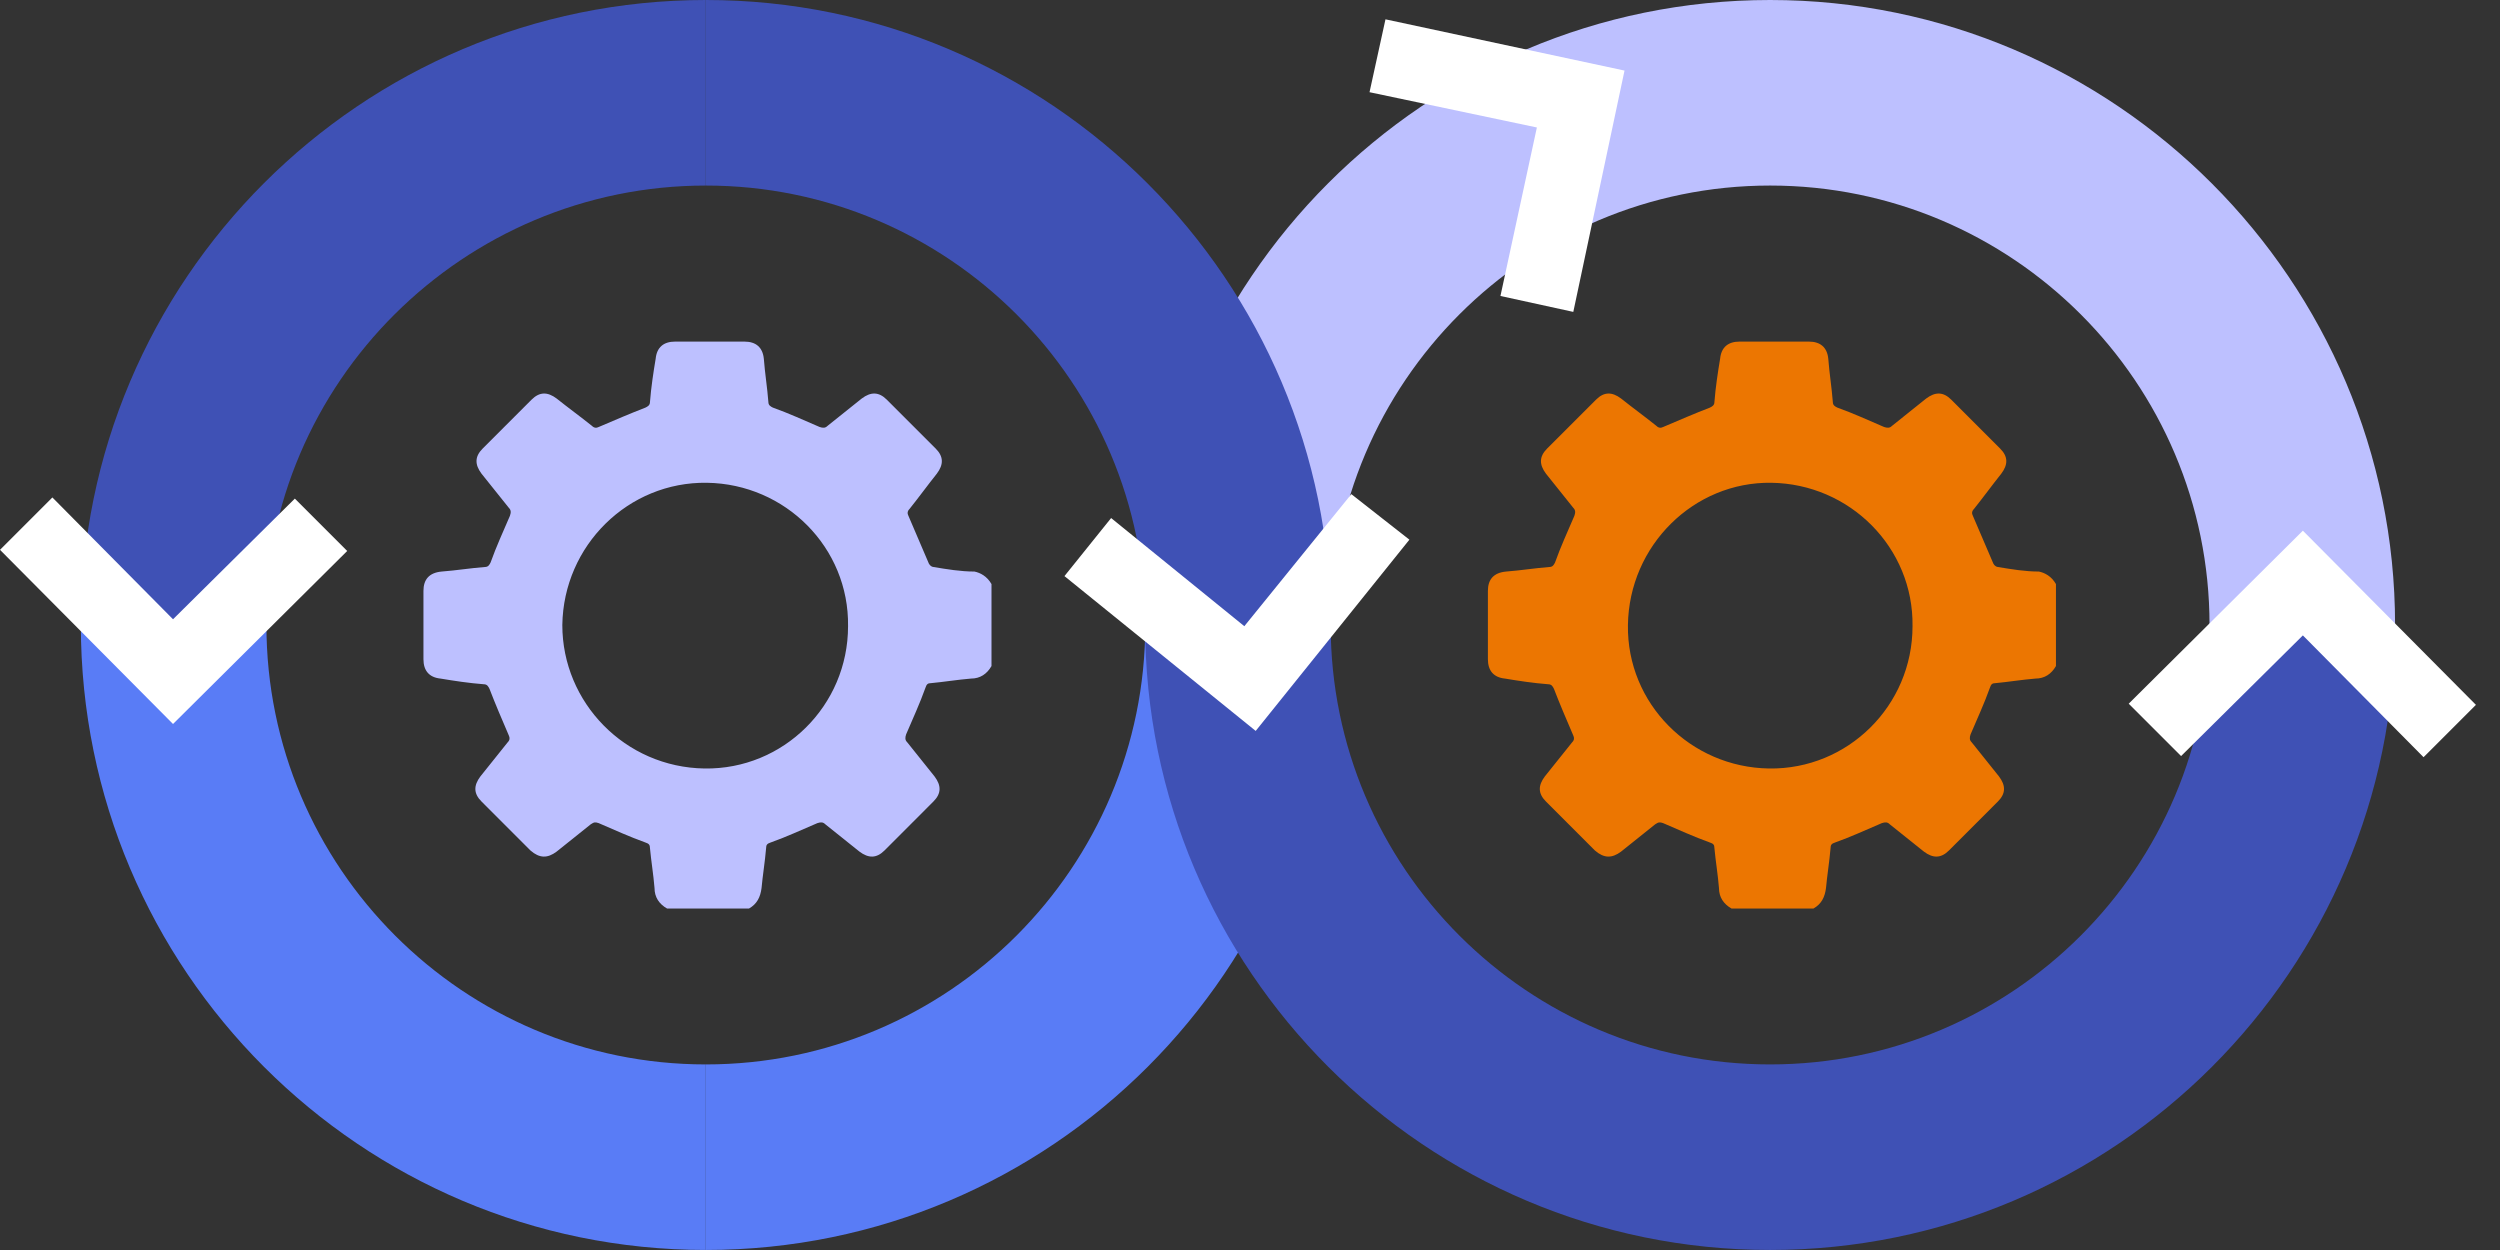 <svg width="100" height="50" viewBox="0 0 100 50" fill="none" xmlns="http://www.w3.org/2000/svg">
<rect x="0" y="0" width="100" height="50" fill="#333333" stroke="none"/>
<path d="M28.234 49.999V42.577C37.934 42.577 45.811 34.699 45.811 25H53.233C53.233 38.797 42.032 49.999 28.234 49.999Z" fill="#597CF6"/>
<path d="M28.233 49.999C14.436 49.999 3.234 38.797 3.234 25H10.657C10.657 34.699 18.534 42.577 28.233 42.577V49.999Z" fill="#597CF6"/>
<path d="M10.611 24.999H3.234C3.234 11.202 14.436 0 28.233 0V7.422C18.534 7.422 10.611 15.3 10.611 24.999Z" fill="#3F51B5"/>
<path d="M95.803 24.999H88.381C88.381 15.3 80.503 7.422 70.804 7.422C61.105 7.422 53.227 15.3 53.227 24.999H45.805C45.805 11.202 57.007 0 70.804 0C84.601 0 95.803 11.247 95.803 24.999Z" fill="#BDC0FF"/>
<path d="M70.804 49.999C57.007 49.999 45.805 38.797 45.805 25H53.227C53.227 34.699 61.105 42.577 70.804 42.577C80.503 42.577 88.381 34.699 88.381 25H95.803C95.803 38.797 84.601 49.999 70.804 49.999Z" fill="#3F51B5"/>
<path d="M53.233 24.999H45.811C45.811 15.3 37.934 7.422 28.234 7.422V0C42.032 0 53.233 11.247 53.233 24.999Z" fill="#3F51B5"/>
<path d="M6.921 28.96L0 21.993L2.095 19.898L6.921 24.771L11.794 19.944L13.888 22.039L6.921 28.96Z" fill="white"/>
<path d="M96.942 30.288L92.115 25.416L87.243 30.243L85.148 28.148L92.115 21.227L99.037 28.194L96.942 30.288Z" fill="white"/>
<path d="M62.932 12.476L60.018 11.839L61.475 5.099L54.781 3.688L55.419 0.773L64.981 2.823L62.932 12.476Z" fill="white"/>
<path d="M50.228 29.237L42.578 23.044L44.445 20.722L49.773 25.048L54.053 19.766L56.376 21.587L50.228 29.237Z" fill="white"/>
<path d="M82.238 23.363C82.238 24.456 82.238 25.549 82.238 26.642C82.056 26.96 81.783 27.143 81.418 27.143C80.872 27.188 80.326 27.279 79.825 27.325C79.688 27.325 79.642 27.37 79.597 27.507C79.369 28.144 79.096 28.736 78.823 29.374C78.777 29.511 78.777 29.602 78.868 29.693C79.233 30.148 79.597 30.603 79.961 31.059C80.234 31.423 80.234 31.742 79.916 32.06C79.278 32.698 78.595 33.381 77.958 34.019C77.639 34.337 77.32 34.337 76.956 34.064C76.501 33.7 76.045 33.336 75.59 32.971C75.499 32.88 75.408 32.88 75.271 32.926C74.633 33.199 74.041 33.472 73.404 33.7C73.267 33.745 73.222 33.791 73.222 33.928C73.176 34.474 73.085 35.02 73.04 35.521C72.994 35.886 72.858 36.159 72.539 36.341C71.446 36.341 70.353 36.341 69.26 36.341C68.942 36.159 68.759 35.886 68.759 35.521C68.714 34.975 68.623 34.428 68.577 33.928C68.577 33.791 68.532 33.745 68.395 33.7C67.758 33.472 67.166 33.199 66.528 32.926C66.391 32.88 66.346 32.88 66.209 32.971C65.754 33.336 65.299 33.7 64.843 34.064C64.479 34.337 64.16 34.337 63.796 34.019C63.158 33.381 62.521 32.744 61.838 32.06C61.519 31.742 61.519 31.423 61.792 31.059C62.157 30.603 62.521 30.148 62.885 29.693C62.976 29.602 62.976 29.511 62.931 29.419C62.658 28.782 62.384 28.144 62.157 27.552C62.111 27.461 62.066 27.37 61.929 27.37C61.337 27.325 60.745 27.234 60.199 27.143C59.743 27.097 59.516 26.824 59.516 26.369C59.516 25.458 59.516 24.547 59.516 23.636C59.516 23.181 59.743 22.908 60.244 22.862C60.836 22.817 61.383 22.726 61.975 22.68C62.111 22.68 62.157 22.589 62.202 22.498C62.43 21.86 62.703 21.268 62.976 20.631C63.022 20.494 63.022 20.403 62.931 20.312C62.566 19.857 62.202 19.402 61.838 18.946C61.565 18.582 61.565 18.263 61.883 17.944C62.521 17.307 63.204 16.624 63.842 15.986C64.16 15.668 64.479 15.668 64.843 15.941C65.299 16.305 65.8 16.669 66.255 17.034C66.346 17.125 66.437 17.125 66.528 17.079C67.166 16.806 67.803 16.533 68.395 16.305C68.486 16.26 68.577 16.214 68.577 16.078C68.623 15.486 68.714 14.893 68.805 14.347C68.85 13.892 69.124 13.664 69.579 13.664C70.49 13.664 71.4 13.664 72.357 13.664C72.812 13.664 73.085 13.892 73.131 14.347C73.176 14.939 73.267 15.486 73.313 16.078C73.313 16.214 73.404 16.26 73.495 16.305C74.133 16.533 74.725 16.806 75.362 17.079C75.499 17.125 75.59 17.125 75.681 17.034C76.136 16.669 76.591 16.305 77.047 15.941C77.411 15.668 77.73 15.668 78.049 15.986C78.686 16.624 79.369 17.307 80.007 17.944C80.326 18.263 80.326 18.582 80.052 18.946C79.688 19.402 79.324 19.902 78.959 20.358C78.868 20.449 78.868 20.54 78.914 20.631C79.187 21.268 79.46 21.906 79.734 22.544C79.779 22.635 79.87 22.68 79.916 22.68C80.462 22.771 81.008 22.862 81.555 22.862C81.783 22.908 82.056 23.044 82.238 23.363ZM65.117 25.003C65.071 28.144 67.621 30.694 70.763 30.74C73.905 30.785 76.501 28.235 76.501 25.048C76.546 21.906 73.996 19.356 70.854 19.311C67.758 19.265 65.162 21.815 65.117 25.003Z" fill="#EC7601"/>
<path d="M39.66 23.363C39.66 24.456 39.66 25.549 39.66 26.642C39.478 26.96 39.205 27.143 38.84 27.143C38.294 27.188 37.747 27.279 37.246 27.325C37.11 27.325 37.064 27.37 37.019 27.507C36.791 28.144 36.518 28.736 36.245 29.374C36.199 29.511 36.199 29.602 36.29 29.693C36.654 30.148 37.019 30.603 37.383 31.059C37.656 31.423 37.656 31.742 37.337 32.06C36.7 32.698 36.017 33.381 35.38 34.019C35.061 34.337 34.742 34.337 34.378 34.064C33.922 33.7 33.467 33.336 33.012 32.971C32.921 32.88 32.83 32.88 32.693 32.926C32.055 33.199 31.463 33.472 30.826 33.7C30.689 33.745 30.644 33.791 30.644 33.928C30.598 34.474 30.507 35.02 30.462 35.521C30.416 35.886 30.279 36.159 29.961 36.341C28.868 36.341 27.775 36.341 26.682 36.341C26.363 36.159 26.181 35.886 26.181 35.521C26.136 34.975 26.045 34.428 25.999 33.928C25.999 33.791 25.954 33.745 25.817 33.7C25.18 33.472 24.587 33.199 23.95 32.926C23.813 32.88 23.768 32.88 23.631 32.971C23.176 33.336 22.721 33.7 22.265 34.064C21.901 34.337 21.582 34.337 21.218 34.019C20.58 33.381 19.943 32.744 19.26 32.06C18.941 31.742 18.941 31.423 19.214 31.059C19.579 30.603 19.943 30.148 20.307 29.693C20.398 29.602 20.398 29.511 20.353 29.419C20.079 28.782 19.806 28.144 19.579 27.552C19.533 27.461 19.488 27.37 19.351 27.37C18.759 27.325 18.167 27.234 17.62 27.143C17.165 27.097 16.938 26.824 16.938 26.369C16.938 25.458 16.938 24.547 16.938 23.636C16.938 23.181 17.165 22.908 17.666 22.862C18.258 22.817 18.805 22.726 19.396 22.68C19.533 22.68 19.579 22.589 19.624 22.498C19.852 21.86 20.125 21.268 20.398 20.631C20.444 20.494 20.444 20.403 20.353 20.312C19.988 19.857 19.624 19.402 19.26 18.946C18.987 18.582 18.987 18.263 19.305 17.944C19.943 17.307 20.626 16.624 21.263 15.986C21.582 15.668 21.901 15.668 22.265 15.941C22.721 16.305 23.221 16.669 23.677 17.034C23.768 17.125 23.859 17.125 23.95 17.079C24.587 16.806 25.225 16.533 25.817 16.305C25.908 16.26 25.999 16.214 25.999 16.078C26.045 15.486 26.136 14.893 26.227 14.347C26.272 13.892 26.546 13.664 27.001 13.664C27.912 13.664 28.822 13.664 29.779 13.664C30.234 13.664 30.507 13.892 30.553 14.347C30.598 14.939 30.689 15.486 30.735 16.078C30.735 16.214 30.826 16.26 30.917 16.305C31.555 16.533 32.147 16.806 32.784 17.079C32.921 17.125 33.012 17.125 33.103 17.034C33.558 16.669 34.013 16.305 34.469 15.941C34.833 15.668 35.152 15.668 35.471 15.986C36.108 16.624 36.791 17.307 37.429 17.944C37.747 18.263 37.747 18.582 37.474 18.946C37.11 19.402 36.746 19.902 36.381 20.358C36.29 20.449 36.29 20.54 36.336 20.631C36.609 21.268 36.882 21.906 37.155 22.544C37.201 22.635 37.292 22.68 37.337 22.68C37.884 22.771 38.43 22.862 38.977 22.862C39.205 22.908 39.478 23.044 39.66 23.363ZM22.493 25.003C22.493 28.099 24.997 30.694 28.185 30.74C31.327 30.785 33.922 28.235 33.922 25.048C33.968 21.906 31.418 19.356 28.276 19.311C25.134 19.265 22.538 21.815 22.493 25.003Z" fill="#BDC0FF"/>
</svg>
